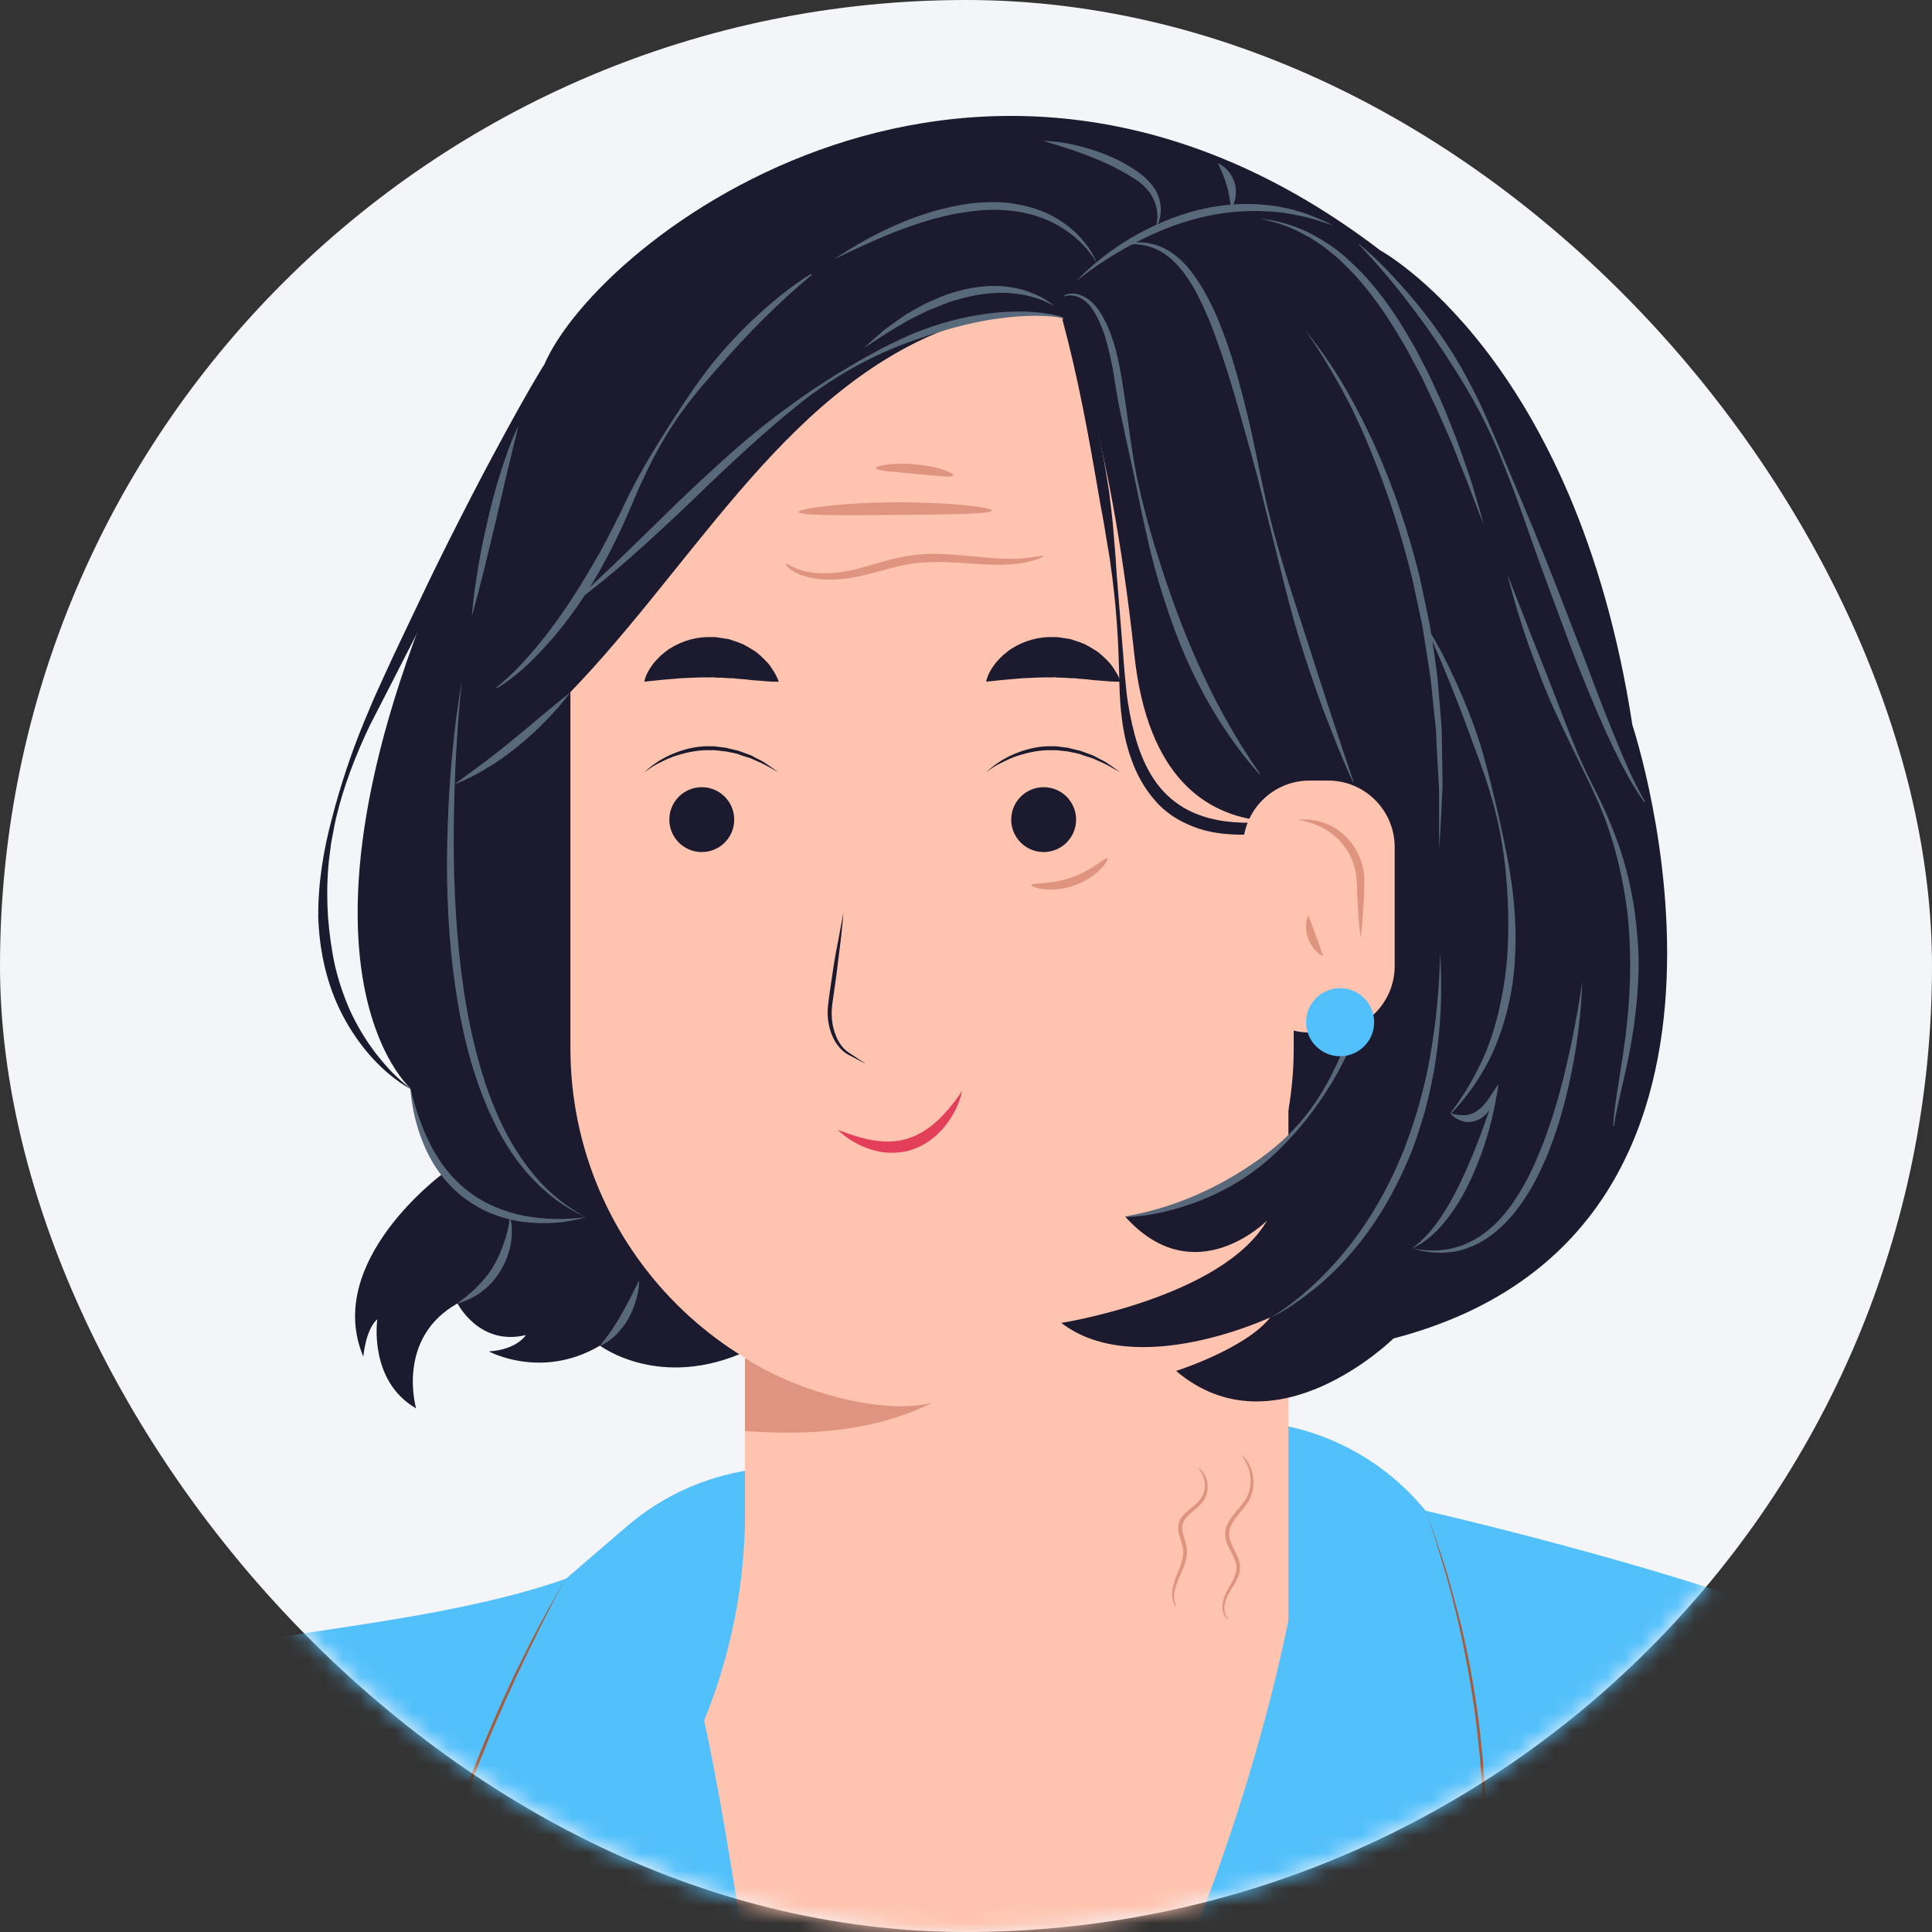 <svg width="110" height="110" viewBox="0 0 110 110" fill="none" xmlns="http://www.w3.org/2000/svg">
<rect x="0" y="0" width="110" height="110" fill="#333333" stroke="none"/>
<rect y="0" width="110" height="110" rx="55" fill="#F4F5F9"/>
<mask id="mask0_943_6172" style="mask-type:alpha" maskUnits="userSpaceOnUse" x="0" y="0" width="110" height="111">
<rect y="0" width="110" height="110" rx="55" fill="#F5F5F5"/>
</mask>
<g mask="url(#mask0_943_6172)">
<path d="M137.353 185.815C115.335 192.618 115.741 166.365 115.741 166.365L107.24 150.1L103.545 148.703C103.545 148.703 100.391 159.307 98.574 165.99L100.797 186.956H16.587L15.445 167.957C15.445 167.957 13.373 161.349 11.961 156.408L3.28 170.691L2.394 172.148C2.394 172.148 2.259 172.914 1.898 174.025C0.622 177.99 -3.463 186.461 -14.262 181.459L-35.093 180.558C-37.571 180.453 -39.884 179.327 -41.491 177.434C-44.885 173.409 -49.451 165.269 -46.192 152.638L-13.571 157.114L-8.885 142.14C-8.885 142.14 -2.172 100.403 8.627 95.522C10.234 92.969 23.03 93.104 32.221 89.89L35.676 86.916C37.838 85.054 40.497 83.912 43.335 83.612L68.957 80.969C73.613 80.488 78.209 82.38 81.167 86.015C81.167 86.015 87.325 87.427 93.843 89.349C100.361 91.272 107.24 93.69 108.667 95.732C108.667 95.732 119.54 100.028 133.192 137.469L142.414 161.71C142.384 161.695 157.223 179.687 137.353 185.815Z" fill="#52C0FB"/>
<path d="M25.253 66.791C25.253 66.791 18.39 71.792 20.687 77.244C20.687 77.244 20.808 75.697 21.483 75.111C21.483 75.111 20.958 78.611 23.691 80.188C23.691 80.188 22.52 76.193 26.049 74.21C26.049 74.21 27.281 76.658 29.939 76.013C29.939 76.013 29.458 76.839 27.836 76.944C27.836 76.944 30.84 78.581 34.159 76.613C34.159 76.613 37.584 79.212 42.57 76.899H75.866C78.525 68.653 88.843 28.328 61.478 15.622C61.478 15.622 21.934 28.133 23.451 45.344C24.968 62.556 25.253 66.791 25.253 66.791Z" fill="#1B1A2E"/>
<path d="M42.42 58.651V86.12C42.42 90.175 41.624 94.2 40.092 97.955C41.579 104.698 43.366 117.795 43.366 117.795C43.366 117.795 53.068 122.526 63.912 119.297C63.912 119.297 70.264 107.221 73.358 92.278V58.651H42.42Z" fill="#FFC4AF"/>
<path d="M69.935 92.192C69.953 92.174 69.82 92.09 69.749 91.851C69.673 91.616 69.704 91.234 69.904 90.835C70.006 90.636 70.148 90.427 70.289 90.188C70.427 89.949 70.573 89.669 70.6 89.332C70.657 88.623 70.05 88.082 69.984 87.439C69.953 87.12 70.086 86.814 70.272 86.552C70.458 86.286 70.675 86.051 70.865 85.798C71.269 85.306 71.411 84.69 71.362 84.215C71.322 83.732 71.14 83.373 70.99 83.16C70.835 82.943 70.71 82.859 70.706 82.868C70.693 82.881 70.79 82.987 70.914 83.209C71.038 83.431 71.185 83.776 71.202 84.229C71.225 84.677 71.092 85.213 70.702 85.67C70.515 85.905 70.294 86.14 70.094 86.424C69.895 86.698 69.722 87.067 69.762 87.461C69.802 87.856 69.997 88.171 70.143 88.463C70.294 88.756 70.413 89.04 70.396 89.323C70.347 89.895 69.953 90.334 69.766 90.769C69.572 91.208 69.563 91.634 69.673 91.886C69.775 92.144 69.935 92.201 69.935 92.192Z" fill="#DF947F"/>
<path d="M66.972 91.505C66.99 91.497 66.923 91.39 66.879 91.177C66.835 90.969 66.844 90.654 66.959 90.286C67.065 89.914 67.305 89.51 67.473 88.996C67.553 88.739 67.61 88.446 67.57 88.14C67.531 87.834 67.406 87.559 67.344 87.28C67.273 87.001 67.309 86.739 67.455 86.526C67.597 86.309 67.814 86.145 68.014 85.972C68.213 85.803 68.412 85.63 68.545 85.413C68.683 85.2 68.74 84.97 68.754 84.761C68.785 84.34 68.634 84.016 68.501 83.835C68.364 83.648 68.253 83.586 68.244 83.595C68.231 83.609 68.319 83.697 68.426 83.883C68.528 84.07 68.638 84.376 68.59 84.748C68.568 84.934 68.505 85.134 68.386 85.311C68.266 85.489 68.08 85.648 67.881 85.808C67.681 85.972 67.446 86.14 67.269 86.397C67.083 86.655 67.039 87.023 67.123 87.329C67.194 87.639 67.313 87.905 67.353 88.171C67.393 88.433 67.349 88.694 67.278 88.934C67.132 89.417 66.901 89.843 66.808 90.242C66.706 90.636 66.72 90.982 66.799 91.2C66.866 91.426 66.963 91.514 66.972 91.505Z" fill="#DF947F"/>
<path d="M53.067 80.278C64.436 80.278 73.658 71.056 73.658 59.687V34.516C73.658 23.146 64.436 13.925 53.067 13.925C41.698 13.925 32.477 23.146 32.477 34.516V59.672C32.477 71.056 41.698 80.278 53.067 80.278Z" fill="#FFC4AF"/>
<path d="M58.723 50.389C58.672 50.507 59.82 50.897 61.158 50.415C62.507 49.951 63.165 48.938 63.046 48.878C62.941 48.779 62.197 49.551 60.999 49.959C59.813 50.385 58.752 50.245 58.723 50.389Z" fill="#DF947F"/>
<path d="M59.401 31.652C59.451 31.687 58.692 32.108 57.236 32.144C55.819 32.233 53.883 31.831 51.921 32.09C50.947 32.242 50.035 32.555 49.15 32.761C48.264 32.984 47.365 33.047 46.644 32.967C45.91 32.895 45.365 32.671 45.075 32.466C44.783 32.26 44.707 32.108 44.745 32.09C44.821 32.036 45.353 32.591 46.694 32.636C47.352 32.662 48.124 32.582 48.947 32.349C49.782 32.135 50.694 31.804 51.782 31.634C52.883 31.464 53.933 31.544 54.845 31.625C55.756 31.705 56.553 31.795 57.236 31.813C58.578 31.866 59.35 31.58 59.401 31.652Z" fill="#DF947F"/>
<path d="M56.469 29.07C56.456 29.276 54.003 29.29 50.969 29.318C47.948 29.346 45.482 29.359 45.469 29.152C45.456 28.959 47.909 28.614 50.956 28.601C54.016 28.587 56.482 28.877 56.469 29.07Z" fill="#DF947F"/>
<path d="M54.266 27.069C54.199 27.216 53.231 27.08 52.047 26.975C50.864 26.859 49.883 26.807 49.87 26.66C49.843 26.513 50.864 26.314 52.128 26.44C53.405 26.545 54.333 26.933 54.266 27.069Z" fill="#DF947F"/>
<path d="M42.42 77.319V81.479C45.033 81.659 49.269 81.765 53.068 79.872C49.989 80.623 45.018 79.046 42.42 77.319Z" fill="#DF947F"/>
<path d="M39.957 48.513C40.977 48.513 41.804 47.686 41.804 46.666C41.804 45.645 40.977 44.819 39.957 44.819C38.936 44.819 38.109 45.645 38.109 46.666C38.109 47.686 38.936 48.513 39.957 48.513Z" fill="#1B1A2E"/>
<path d="M36.682 43.977C37.177 43.497 37.778 43.121 38.439 42.866C39.085 42.611 39.791 42.461 40.496 42.49C40.677 42.475 40.842 42.52 41.022 42.535L41.277 42.566C41.367 42.581 41.443 42.596 41.533 42.626C41.698 42.671 41.878 42.701 42.043 42.746C42.209 42.806 42.374 42.866 42.539 42.926L42.779 43.016L43.005 43.136L43.47 43.377C43.755 43.572 44.041 43.767 44.326 43.977C44.026 43.812 43.725 43.632 43.425 43.482L42.959 43.272L42.719 43.166L42.479 43.091C42.314 43.046 42.148 42.986 41.998 42.926C41.833 42.881 41.668 42.851 41.503 42.821C41.413 42.806 41.337 42.776 41.247 42.776L40.992 42.746C40.827 42.731 40.662 42.701 40.481 42.716C39.806 42.686 39.13 42.821 38.484 43.031C38.319 43.076 38.169 43.151 38.003 43.211C37.853 43.286 37.688 43.362 37.538 43.437C37.252 43.572 36.967 43.767 36.682 43.977Z" fill="#1B1A2E"/>
<path d="M59.422 48.513C60.442 48.513 61.269 47.686 61.269 46.666C61.269 45.645 60.442 44.819 59.422 44.819C58.401 44.819 57.574 45.645 57.574 46.666C57.574 47.686 58.401 48.513 59.422 48.513Z" fill="#1B1A2E"/>
<path d="M56.147 43.977C56.642 43.497 57.243 43.121 57.904 42.866C58.55 42.611 59.255 42.461 59.961 42.49C60.142 42.475 60.307 42.52 60.487 42.535L60.742 42.566C60.832 42.581 60.907 42.596 60.998 42.626C61.163 42.671 61.343 42.701 61.508 42.746C61.673 42.806 61.839 42.866 62.004 42.926L62.244 43.016L62.469 43.136L62.935 43.377C63.22 43.572 63.506 43.767 63.791 43.977C63.491 43.812 63.19 43.632 62.89 43.482L62.424 43.272L62.184 43.166L61.944 43.091C61.779 43.046 61.613 42.986 61.463 42.926C61.298 42.881 61.133 42.851 60.968 42.821C60.877 42.806 60.802 42.776 60.712 42.776L60.457 42.746C60.292 42.731 60.126 42.701 59.946 42.716C59.27 42.686 58.594 42.821 57.949 43.031C57.783 43.076 57.633 43.151 57.468 43.211C57.318 43.286 57.153 43.362 57.002 43.437C56.702 43.572 56.417 43.767 56.147 43.977Z" fill="#1B1A2E"/>
<path d="M48.021 51.952C47.961 52.748 47.871 53.544 47.766 54.34C47.676 55.136 47.571 55.932 47.45 56.728C47.39 57.134 47.33 57.509 47.36 57.9C47.375 58.29 47.465 58.666 47.616 59.026C47.766 59.387 48.006 59.717 48.322 59.927C48.652 60.153 48.997 60.363 49.328 60.588C48.967 60.408 48.622 60.213 48.261 60.032C47.901 59.822 47.631 59.477 47.45 59.116C47.27 58.741 47.165 58.335 47.135 57.93C47.09 57.524 47.165 57.104 47.21 56.713C47.33 55.917 47.435 55.121 47.571 54.34C47.736 53.529 47.871 52.733 48.021 51.952Z" fill="#1B1A2E"/>
<path d="M54.78 62.105C54.63 62.826 54.285 63.517 53.804 64.118C53.324 64.718 52.678 65.214 51.927 65.454C51.551 65.589 51.146 65.634 50.755 65.634C50.365 65.634 49.974 65.574 49.614 65.454C48.878 65.229 48.232 64.838 47.691 64.328C48.382 64.583 49.058 64.823 49.749 64.928C49.914 64.959 50.094 64.959 50.26 64.989C50.425 64.989 50.59 65.004 50.755 64.989C51.086 64.974 51.416 64.913 51.731 64.808C52.362 64.598 52.933 64.223 53.429 63.757C53.924 63.276 54.375 62.721 54.78 62.105Z" fill="#E43F5A"/>
<path d="M36.682 38.811C36.772 38.39 36.997 38.045 37.237 37.73C37.373 37.579 37.508 37.429 37.658 37.294C37.733 37.234 37.808 37.174 37.898 37.099C37.973 37.039 38.063 36.964 38.154 36.919C38.844 36.483 39.67 36.243 40.511 36.273C40.722 36.258 40.932 36.303 41.127 36.333L41.428 36.378C41.533 36.393 41.623 36.438 41.728 36.468C41.923 36.528 42.118 36.603 42.299 36.678C42.479 36.768 42.659 36.873 42.824 36.979C42.914 37.024 42.989 37.084 43.08 37.144C43.155 37.204 43.23 37.279 43.305 37.339C43.455 37.474 43.59 37.609 43.725 37.76C43.861 37.91 43.966 38.09 44.071 38.255C44.176 38.42 44.266 38.616 44.341 38.811C43.906 38.826 43.545 38.781 43.185 38.751C43.005 38.736 42.839 38.736 42.674 38.706C42.599 38.706 42.509 38.691 42.434 38.676C42.359 38.676 42.269 38.676 42.194 38.661C42.043 38.646 41.893 38.646 41.743 38.616C41.593 38.616 41.443 38.616 41.307 38.601C41.232 38.601 41.172 38.586 41.097 38.586C41.022 38.586 40.962 38.586 40.887 38.586L40.677 38.571C40.602 38.556 40.541 38.556 40.466 38.571C39.926 38.556 39.37 38.586 38.769 38.616C38.154 38.661 37.508 38.721 36.682 38.811Z" fill="#1B1A2E"/>
<path d="M56.145 38.811C56.235 38.39 56.46 38.045 56.7 37.73C56.835 37.579 56.971 37.429 57.121 37.294C57.196 37.234 57.271 37.174 57.361 37.099C57.436 37.039 57.526 36.964 57.616 36.919C58.307 36.483 59.133 36.243 59.974 36.273C60.185 36.258 60.395 36.303 60.59 36.333L60.891 36.378C60.996 36.393 61.086 36.438 61.191 36.468C61.386 36.528 61.581 36.603 61.762 36.678C61.942 36.768 62.122 36.873 62.287 36.979C62.377 37.024 62.452 37.084 62.542 37.144C62.618 37.204 62.693 37.279 62.768 37.339C62.918 37.474 63.053 37.609 63.188 37.76C63.324 37.91 63.429 38.09 63.534 38.255C63.639 38.42 63.729 38.616 63.804 38.811C63.369 38.826 63.008 38.781 62.648 38.751C62.467 38.736 62.302 38.736 62.137 38.706C62.062 38.706 61.972 38.691 61.897 38.676C61.822 38.676 61.731 38.676 61.656 38.661C61.506 38.646 61.356 38.646 61.206 38.616C61.056 38.616 60.906 38.616 60.77 38.601C60.695 38.601 60.635 38.586 60.56 38.586C60.485 38.586 60.425 38.586 60.35 38.586L60.139 38.571C60.064 38.556 60.004 38.556 59.929 38.571C59.389 38.556 58.833 38.586 58.232 38.616C57.616 38.661 56.971 38.721 56.145 38.811Z" fill="#1B1A2E"/>
<path d="M60.533 18.13C60.533 18.13 55.261 16.208 47.512 22.546C39.762 28.884 34.385 40.028 25.84 44.668C25.84 44.668 23.241 64.538 32.343 70.125C32.343 70.125 25.239 71.447 23.361 61.955C23.361 61.955 12.938 52.854 30.961 20.819C34.07 13.474 55.877 -3.106 78.585 14.255C78.585 14.255 89.714 20.263 92.943 41.289C92.943 41.289 102.57 70.155 79.336 76.208C79.336 76.208 72.608 82.846 66.961 78.055C66.961 78.055 70.926 76.793 72.323 75.006C72.323 75.006 64.693 78.596 60.428 75.322C60.428 75.322 69.589 73.88 72.142 69.494C72.142 69.494 68.012 73.67 64.062 69.269C64.062 69.269 80.688 68.203 78.03 45.66C78.03 45.66 66.105 51.307 64.588 37.309C63.131 23.762 60.533 18.13 60.533 18.13Z" fill="#1B1A2E"/>
<path d="M23.361 62C21.694 61.039 20.402 59.507 19.501 57.795C18.6 56.068 18.18 54.13 18.12 52.208C18.105 50.27 18.42 48.378 18.916 46.531C19.396 44.683 19.997 42.881 20.718 41.124L21.274 39.802C21.469 39.367 21.664 38.931 21.859 38.511C22.25 37.655 22.655 36.783 23.061 35.943C23.872 34.23 24.683 32.518 25.539 30.821C26.395 29.124 27.251 27.442 28.152 25.775C29.053 24.108 29.954 22.441 30.946 20.819L31.006 20.849C29.444 24.303 27.852 27.742 26.2 31.151C24.533 34.546 22.791 37.925 21.063 41.289C20.252 42.986 19.561 44.758 19.126 46.606C19.021 47.071 18.946 47.537 18.856 47.987L18.765 48.693C18.735 48.934 18.705 49.159 18.69 49.399C18.615 50.331 18.615 51.277 18.675 52.208C18.75 53.139 18.871 54.055 19.066 54.956C19.276 55.857 19.576 56.743 19.952 57.584C20.342 58.426 20.823 59.222 21.394 59.972C21.679 60.333 21.98 60.693 22.31 61.039C22.64 61.369 22.986 61.685 23.361 61.97V62Z" fill="#1B1A2E"/>
<path d="M60.563 18.13C61.239 19.692 61.735 21.329 62.155 22.981C62.351 23.807 62.546 24.633 62.711 25.474C62.891 26.3 63.011 27.141 63.147 27.982C63.252 28.823 63.357 29.665 63.417 30.521L63.522 31.797C63.552 32.218 63.567 32.638 63.612 33.074L64.018 38.15C64.063 38.571 64.093 38.991 64.138 39.412C64.183 39.832 64.258 40.238 64.333 40.658C64.498 41.469 64.694 42.28 65.009 43.046C65.309 43.797 65.73 44.518 66.27 45.089C66.811 45.66 67.487 46.11 68.223 46.38C68.974 46.666 69.77 46.801 70.596 46.831C71.422 46.876 72.248 46.816 73.074 46.711C74.726 46.501 76.378 46.095 78.015 45.675L78.03 45.735C76.468 46.38 74.846 46.936 73.149 47.267C72.308 47.432 71.437 47.522 70.566 47.522C69.695 47.507 68.794 47.402 67.953 47.071C67.532 46.906 67.127 46.711 66.751 46.456C66.376 46.2 66.03 45.9 65.745 45.554C65.144 44.879 64.724 44.083 64.423 43.257C64.123 42.431 63.943 41.574 63.852 40.718C63.747 39.862 63.732 39.006 63.717 38.165C63.672 36.468 63.567 34.786 63.357 33.104C63.312 32.683 63.237 32.263 63.192 31.842L62.981 30.596C62.861 29.755 62.681 28.929 62.546 28.103C61.975 24.768 61.374 21.449 60.488 18.19L60.563 18.13Z" fill="#1B1A2E"/>
<path d="M32.479 39.412C32.058 39.983 31.578 40.523 31.082 41.034C30.586 41.544 30.061 42.025 29.505 42.476C28.949 42.926 28.379 43.347 27.763 43.707C27.162 44.083 26.516 44.413 25.855 44.668C26.426 44.248 26.997 43.827 27.568 43.407C28.123 42.986 28.679 42.551 29.22 42.1C29.76 41.665 30.301 41.214 30.842 40.748C31.382 40.313 31.908 39.862 32.479 39.412Z" fill="#59697C"/>
<path d="M60.534 18.1C59.153 17.875 57.741 17.995 56.374 18.205C55.007 18.43 53.671 18.806 52.349 19.271C49.706 20.143 47.228 21.554 45.08 23.342C43.999 24.228 42.947 25.159 41.926 26.105C40.905 27.051 39.898 28.027 38.877 29.004C36.835 30.926 34.762 32.849 32.479 34.486L32.449 34.456C34.552 32.593 36.519 30.611 38.532 28.658C39.538 27.682 40.574 26.736 41.626 25.79C42.677 24.858 43.773 23.972 44.915 23.146C45.2 22.936 45.486 22.726 45.771 22.531L46.206 22.23C46.357 22.125 46.492 22.035 46.642 21.945C46.942 21.765 47.228 21.554 47.528 21.374L48.429 20.834L48.88 20.563L49.345 20.308C49.661 20.143 49.961 19.962 50.276 19.797C50.907 19.497 51.538 19.166 52.199 18.911C53.521 18.385 54.902 18.025 56.299 17.845C57.696 17.68 59.153 17.665 60.519 18.055L60.534 18.1Z" fill="#59697C"/>
<path d="M64.076 69.254C66.599 68.819 68.987 67.812 71.105 66.4C72.171 65.71 73.162 64.899 74.004 63.922C74.845 62.961 75.52 61.85 76.061 60.693C77.142 58.38 77.683 55.857 77.954 53.334C78.239 50.796 78.179 48.228 78.044 45.66H78.089C78.194 46.29 78.284 46.936 78.359 47.567C78.419 48.213 78.464 48.858 78.524 49.489C78.554 50.135 78.554 50.781 78.554 51.427L78.509 52.403C78.479 52.733 78.494 53.049 78.449 53.379L78.329 54.34C78.314 54.506 78.299 54.656 78.269 54.821L78.179 55.302L77.984 56.263L77.728 57.209C77.683 57.359 77.653 57.524 77.608 57.675L77.458 58.14C77.353 58.441 77.248 58.756 77.127 59.056C77.007 59.357 76.872 59.657 76.737 59.942C76.602 60.243 76.437 60.513 76.302 60.813C75.686 61.955 74.965 63.021 74.139 64.028C73.313 65.019 72.397 65.95 71.345 66.716C70.294 67.482 69.123 68.083 67.906 68.518C66.674 68.954 65.398 69.254 64.106 69.299L64.076 69.254Z" fill="#59697C"/>
<path d="M33.349 69.299C32.222 69.645 31.006 69.72 29.804 69.57C29.204 69.494 28.618 69.344 28.047 69.119C27.477 68.894 26.951 68.593 26.455 68.233C25.479 67.497 24.728 66.506 24.232 65.409C23.737 64.313 23.451 63.141 23.361 61.955C23.647 63.096 24.007 64.223 24.548 65.244C24.668 65.499 24.833 65.74 24.983 65.995C25.058 66.115 25.149 66.235 25.224 66.34C25.299 66.461 25.389 66.566 25.494 66.686C25.855 67.136 26.26 67.527 26.726 67.872C27.627 68.563 28.723 68.999 29.849 69.224C31.006 69.434 32.177 69.464 33.349 69.299Z" fill="#59697C"/>
<path d="M26.305 38.706C26.154 40.073 26.049 41.454 25.974 42.821C25.899 44.203 25.854 45.569 25.839 46.951C25.809 49.7 25.914 52.448 26.244 55.181C26.41 56.548 26.635 57.9 26.95 59.237C27.266 60.573 27.656 61.88 28.182 63.142C28.707 64.403 29.368 65.605 30.224 66.671C31.066 67.752 32.132 68.653 33.348 69.299C32.087 68.743 30.96 67.857 30.044 66.821C29.128 65.77 28.407 64.553 27.851 63.292C26.71 60.739 26.139 57.99 25.794 55.242C25.463 52.493 25.388 49.715 25.494 46.951C25.584 44.188 25.839 41.424 26.305 38.706Z" fill="#59697C"/>
<path d="M60.038 17.439C59.617 17.184 59.151 17.004 58.686 16.884C58.22 16.748 57.74 16.703 57.259 16.673C56.298 16.643 55.337 16.808 54.406 17.094C53.94 17.214 53.489 17.424 53.039 17.605L52.874 17.665L52.708 17.74L52.378 17.905L51.717 18.235C51.297 18.491 50.861 18.731 50.456 18.986C50.05 19.256 49.63 19.527 49.209 19.797C49.569 19.452 49.945 19.136 50.32 18.806C50.711 18.506 51.131 18.22 51.537 17.935C51.747 17.8 51.972 17.68 52.183 17.559L52.513 17.379L52.678 17.289L52.843 17.214C53.309 17.019 53.76 16.794 54.255 16.658C55.217 16.358 56.253 16.208 57.259 16.313C57.77 16.373 58.265 16.478 58.731 16.673C59.212 16.854 59.662 17.109 60.038 17.439Z" fill="#59697C"/>
<path d="M61.268 16.013C62.184 15.051 63.25 14.225 64.391 13.55C65.548 12.874 66.779 12.333 68.086 11.988C69.393 11.657 70.759 11.522 72.096 11.672C73.433 11.792 74.739 12.228 75.911 12.844C75.28 12.633 74.664 12.408 74.019 12.288C73.703 12.213 73.373 12.168 73.057 12.108L72.577 12.063C72.412 12.048 72.246 12.033 72.096 12.033C71.45 11.988 70.79 12.018 70.144 12.078C69.498 12.138 68.852 12.258 68.221 12.423C66.96 12.739 65.743 13.234 64.587 13.85C64.001 14.15 63.445 14.481 62.89 14.841C62.319 15.201 61.793 15.592 61.268 16.013Z" fill="#59697C"/>
<path d="M77.053 44.563C76.738 43.902 76.467 43.242 76.182 42.566C75.912 41.89 75.656 41.214 75.386 40.538C74.89 39.187 74.41 37.805 73.989 36.423C73.569 35.041 73.208 33.63 72.863 32.233L71.811 28.012C71.466 26.601 71.061 25.219 70.67 23.822C70.279 22.426 69.874 21.044 69.393 19.692C69.153 19.016 68.913 18.34 68.612 17.695C68.327 17.049 68.012 16.403 67.606 15.817C67.201 15.232 66.735 14.706 66.134 14.345C65.834 14.165 65.504 14.045 65.158 13.97C64.813 13.895 64.452 13.895 64.092 13.925V13.88C64.798 13.715 65.579 13.79 66.254 14.12C66.93 14.451 67.486 14.991 67.922 15.592C68.808 16.794 69.378 18.16 69.859 19.527C70.099 20.218 70.31 20.909 70.505 21.614C70.7 22.32 70.88 23.011 71.046 23.717C71.391 25.129 71.646 26.556 71.962 27.968C72.562 30.791 73.478 33.554 74.365 36.288C75.236 39.036 76.137 41.785 77.068 44.518L77.053 44.563Z" fill="#59697C"/>
<path d="M74.275 18.761C75.942 20.759 77.219 23.056 78.3 25.429C79.367 27.802 80.193 30.295 80.824 32.819C80.959 33.449 81.094 34.095 81.229 34.726C81.289 35.041 81.364 35.357 81.424 35.687L81.575 36.648C81.665 37.294 81.77 37.94 81.845 38.586L82.01 40.538L82.085 41.514L82.1 42.491L82.13 44.443C82.145 44.773 82.115 45.089 82.1 45.419L82.055 46.395C82.025 47.041 81.98 47.687 81.95 48.348C81.935 47.702 81.935 47.041 81.935 46.395V45.419C81.935 45.089 81.935 44.773 81.905 44.443L81.8 42.506L81.755 41.529L81.65 40.568L81.454 38.646C81.364 38 81.259 37.369 81.154 36.723L81.004 35.762C80.959 35.447 80.869 35.131 80.809 34.816C80.673 34.185 80.538 33.554 80.403 32.924C79.787 30.416 78.991 27.953 78 25.564L77.625 24.663L77.219 23.792C77.084 23.507 76.949 23.206 76.799 22.921L76.348 22.065C75.702 20.924 75.041 19.797 74.275 18.761Z" fill="#59697C"/>
<path d="M60.531 16.854C60.817 16.688 61.177 16.673 61.492 16.794C61.808 16.899 62.093 17.109 62.303 17.349C62.529 17.59 62.709 17.875 62.859 18.16C63.009 18.446 63.145 18.746 63.25 19.046C63.7 20.263 63.865 21.555 64.061 22.801C64.241 24.063 64.391 25.324 64.616 26.571C64.842 27.817 65.157 29.049 65.502 30.28C66.223 32.713 67.034 35.116 68.056 37.429C69.062 39.742 70.278 41.965 71.735 44.053L71.705 44.083C70.008 42.175 68.656 39.968 67.605 37.64C67.079 36.468 66.644 35.267 66.253 34.05C65.863 32.834 65.532 31.602 65.262 30.355C64.977 29.109 64.737 27.862 64.466 26.616C64.196 25.369 63.91 24.123 63.67 22.876C63.55 22.245 63.46 21.615 63.355 20.999C63.235 20.383 63.099 19.767 62.919 19.166C62.724 18.581 62.484 17.995 62.123 17.499C61.943 17.259 61.718 17.049 61.432 16.929C61.162 16.809 60.832 16.779 60.546 16.884L60.531 16.854Z" fill="#59697C"/>
<path d="M62.469 15.021C61.778 13.805 60.622 12.904 59.36 12.423C58.084 11.942 56.687 11.852 55.32 12.033C53.954 12.183 52.617 12.588 51.31 13.069C50.004 13.564 48.742 14.15 47.48 14.766C48.652 13.985 49.868 13.294 51.175 12.738C51.821 12.453 52.497 12.228 53.173 12.018C53.863 11.837 54.554 11.672 55.26 11.582C55.966 11.507 56.687 11.477 57.408 11.552C58.114 11.642 58.835 11.807 59.495 12.093C60.156 12.378 60.757 12.784 61.283 13.279C61.538 13.534 61.763 13.805 61.974 14.09C62.169 14.375 62.334 14.691 62.469 15.021Z" fill="#59697C"/>
<path d="M46.218 15.652C44.296 17.244 42.554 19.016 40.932 20.879C40.526 21.344 40.106 21.81 39.715 22.29C39.52 22.531 39.325 22.771 39.13 23.026C38.949 23.282 38.754 23.522 38.589 23.777C37.883 24.799 37.267 25.895 36.742 27.006C36.606 27.292 36.486 27.577 36.351 27.847L35.99 28.703C35.735 29.274 35.495 29.86 35.225 30.416C34.684 31.542 34.083 32.653 33.407 33.72C32.716 34.771 31.98 35.792 31.125 36.723C30.283 37.655 29.367 38.541 28.286 39.187L28.256 39.142C29.232 38.376 30.058 37.444 30.839 36.483C31.605 35.522 32.311 34.501 32.972 33.449C33.287 32.924 33.618 32.398 33.918 31.857C34.233 31.332 34.519 30.776 34.804 30.22C34.954 29.95 35.074 29.665 35.225 29.394L35.63 28.553C35.765 28.268 35.9 27.983 36.051 27.712C36.201 27.442 36.336 27.157 36.501 26.886C37.102 25.79 37.778 24.738 38.454 23.687C39.13 22.636 39.835 21.599 40.616 20.623C41.412 19.647 42.268 18.746 43.2 17.89C44.131 17.049 45.107 16.253 46.173 15.592L46.218 15.652Z" fill="#59697C"/>
<path d="M71.734 12.453C72.681 12.528 73.612 12.814 74.468 13.219C75.324 13.655 76.135 14.18 76.826 14.841C78.252 16.133 79.364 17.71 80.31 19.362L80.49 19.662L80.656 19.977L80.986 20.608L81.316 21.239L81.617 21.885C81.812 22.32 82.007 22.741 82.203 23.177L82.728 24.498C82.818 24.724 82.908 24.934 82.983 25.159L83.224 25.835L83.689 27.172C83.84 27.622 83.96 28.073 84.095 28.523C84.23 28.974 84.365 29.424 84.485 29.89C84.125 29.019 83.809 28.118 83.464 27.247L82.938 25.94L82.683 25.279C82.593 25.069 82.488 24.844 82.398 24.633L81.827 23.342C81.632 22.921 81.421 22.501 81.226 22.065L80.926 21.434L80.595 20.819L80.265 20.203L80.1 19.887L79.92 19.587C78.988 17.965 77.922 16.403 76.585 15.096C76.42 14.931 76.255 14.766 76.075 14.616L75.534 14.18C75.354 14.03 75.159 13.91 74.963 13.775C74.768 13.64 74.573 13.504 74.363 13.414C73.567 12.949 72.665 12.633 71.734 12.453Z" fill="#59697C"/>
<path d="M85.871 32.819L87.357 36.618C87.853 37.88 88.364 39.142 88.844 40.418C89.325 41.695 89.82 42.956 90.421 44.188C90.722 44.804 91.037 45.404 91.322 46.035L91.533 46.501L91.728 46.981C91.863 47.297 91.983 47.627 92.103 47.943C92.569 49.234 92.884 50.586 93.079 51.938C93.17 52.613 93.23 53.304 93.275 53.995C93.305 54.686 93.305 55.377 93.26 56.053C93.185 57.419 93.004 58.786 92.734 60.123C92.599 60.799 92.449 61.459 92.299 62.12C92.148 62.781 91.983 63.442 91.893 64.118H91.848C91.878 63.427 91.983 62.751 92.088 62.075C92.193 61.399 92.299 60.724 92.404 60.063C92.599 58.726 92.749 57.374 92.794 56.023C92.839 54.671 92.809 53.319 92.659 51.983C92.494 50.646 92.223 49.324 91.848 48.018C91.653 47.372 91.442 46.726 91.172 46.095C91.052 45.78 90.902 45.464 90.767 45.164C90.631 44.849 90.481 44.548 90.331 44.248C89.745 43.016 89.13 41.8 88.559 40.553C87.988 39.322 87.507 38.03 87.042 36.754C86.591 35.462 86.186 34.155 85.856 32.834L85.871 32.819Z" fill="#59697C"/>
<path d="M77.384 13.895C78.541 14.856 79.562 15.967 80.538 17.124C81.499 18.28 82.37 19.512 83.136 20.819C83.512 21.479 83.857 22.14 84.188 22.816C84.263 22.981 84.353 23.146 84.428 23.327L84.653 23.837C84.803 24.183 84.954 24.528 85.104 24.874L86.846 29.019C87.432 30.401 87.987 31.797 88.543 33.194L90.165 37.384L90.961 39.487L91.367 40.538L91.787 41.575C92.073 42.265 92.343 42.956 92.658 43.647C92.959 44.338 93.289 44.999 93.665 45.645L93.62 45.675C93.184 45.059 92.793 44.413 92.448 43.752C92.103 43.091 91.772 42.416 91.457 41.725C90.841 40.358 90.27 38.961 89.715 37.565C89.174 36.168 88.663 34.756 88.138 33.344C87.612 31.932 87.116 30.521 86.621 29.109C86.11 27.697 85.584 26.3 84.969 24.934C84.353 23.567 83.617 22.26 82.821 21.014C82.025 19.752 81.184 18.521 80.268 17.334C79.367 16.148 78.405 15.006 77.369 13.925L77.384 13.895Z" fill="#59697C"/>
<path d="M80.387 71.086C81.123 70.546 81.678 69.855 82.159 69.119C82.639 68.368 83.045 67.587 83.406 66.776C83.781 65.965 84.096 65.139 84.412 64.298C84.712 63.457 85.013 62.601 85.298 61.745C85.193 62.646 84.998 63.532 84.757 64.403C84.517 65.274 84.201 66.13 83.826 66.971C83.631 67.377 83.436 67.797 83.21 68.188C82.97 68.578 82.73 68.969 82.444 69.329C81.904 70.05 81.228 70.711 80.387 71.086Z" fill="#59697C"/>
<path d="M82.564 63.382C82.88 63.472 83.18 63.517 83.466 63.487C83.751 63.457 83.991 63.337 84.201 63.171C84.322 63.096 84.412 62.976 84.502 62.886C84.592 62.781 84.682 62.661 84.772 62.541C84.847 62.406 84.952 62.285 85.028 62.15C85.118 62.015 85.193 61.88 85.298 61.745C85.298 61.91 85.268 62.075 85.238 62.24C85.208 62.406 85.148 62.556 85.088 62.721C85.058 62.796 85.013 62.871 84.968 62.946C84.922 63.021 84.892 63.096 84.832 63.171C84.727 63.307 84.622 63.442 84.472 63.562C84.201 63.787 83.811 63.922 83.451 63.877C83.105 63.817 82.775 63.637 82.564 63.382Z" fill="#59697C"/>
<path d="M81.198 35.627C81.859 36.663 82.415 37.76 82.925 38.886C83.436 40.012 83.886 41.154 84.262 42.325C84.622 43.497 84.908 44.698 85.193 45.9C85.478 47.101 85.734 48.303 85.944 49.504C86.154 50.721 86.274 51.952 86.289 53.184C86.304 53.8 86.259 54.415 86.229 55.046L86.124 55.977C86.079 56.278 86.019 56.593 85.959 56.894C85.704 58.11 85.313 59.312 84.757 60.408C84.187 61.504 83.466 62.526 82.61 63.412L82.58 63.382C83.316 62.405 83.946 61.354 84.442 60.258C84.938 59.146 85.268 57.99 85.493 56.803C85.734 55.617 85.854 54.415 85.869 53.199C85.899 51.982 85.839 50.766 85.719 49.549C85.599 48.333 85.388 47.131 85.073 45.945C84.757 44.758 84.352 43.602 83.916 42.461C83.09 40.163 82.189 37.895 81.168 35.657L81.198 35.627Z" fill="#59697C"/>
<path d="M72.324 75.021C73.195 74.511 73.976 73.895 74.712 73.219C75.448 72.543 76.124 71.822 76.74 71.041C77.971 69.494 78.978 67.752 79.743 65.92C80.134 65.004 80.449 64.058 80.735 63.111C80.855 62.631 81.005 62.15 81.11 61.669L81.275 60.949L81.411 60.213C81.771 58.245 81.951 56.263 81.996 54.25C82.117 56.248 82.056 58.275 81.756 60.273L81.636 61.024L81.486 61.76C81.396 62.255 81.26 62.736 81.14 63.231C80.855 64.208 80.555 65.169 80.149 66.1C79.743 67.031 79.293 67.932 78.767 68.803C78.242 69.674 77.656 70.501 76.995 71.266C76.349 72.032 75.613 72.753 74.832 73.384C74.442 73.7 74.036 74 73.616 74.285C73.225 74.556 72.79 74.811 72.324 75.021Z" fill="#59697C"/>
<path d="M26.859 35.101C26.934 34.17 27.07 33.239 27.22 32.323C27.37 31.407 27.565 30.491 27.776 29.575C27.986 28.673 28.226 27.757 28.511 26.871C28.797 25.985 29.097 25.099 29.518 24.243C29.292 25.144 29.082 26.06 28.857 26.961L28.226 29.68C27.791 31.497 27.37 33.299 26.859 35.101Z" fill="#59697C"/>
<path d="M65.776 13.054C65.896 12.678 65.926 12.303 65.866 11.943C65.806 11.582 65.655 11.237 65.445 10.951C65.235 10.666 64.965 10.411 64.649 10.215L64.169 9.915C64.003 9.825 63.838 9.735 63.673 9.645C63.012 9.284 62.306 8.999 61.585 8.728C60.864 8.473 60.129 8.233 59.393 8.023C60.174 8.038 60.94 8.173 61.706 8.383C62.456 8.593 63.192 8.864 63.898 9.239C64.063 9.329 64.244 9.434 64.409 9.539C64.574 9.645 64.739 9.75 64.904 9.87C65.22 10.11 65.52 10.411 65.746 10.756C65.971 11.101 66.091 11.522 66.091 11.928C66.091 12.318 65.986 12.723 65.776 13.054Z" fill="#59697C"/>
<path d="M70.099 11.867C70.023 11.372 69.963 10.966 69.843 10.546C69.783 10.335 69.708 10.14 69.633 9.945C69.558 9.735 69.453 9.539 69.348 9.299C69.813 9.494 70.144 9.93 70.294 10.411C70.369 10.651 70.384 10.906 70.354 11.162C70.324 11.417 70.249 11.657 70.099 11.867Z" fill="#59697C"/>
<path d="M90.089 55.872C90.029 57.569 89.834 59.252 89.504 60.919C89.173 62.586 88.723 64.238 88.077 65.815C87.746 66.596 87.371 67.377 86.906 68.098C86.44 68.819 85.899 69.509 85.238 70.065C84.578 70.636 83.782 71.056 82.941 71.237C82.084 71.402 81.213 71.327 80.402 71.086C81.228 71.237 82.084 71.251 82.88 71.026C83.676 70.801 84.397 70.365 84.998 69.81C85.599 69.254 86.109 68.593 86.53 67.872C86.966 67.166 87.326 66.415 87.641 65.635C88.287 64.088 88.753 62.481 89.143 60.843C89.338 60.017 89.519 59.206 89.669 58.365C89.834 57.554 89.969 56.713 90.089 55.872Z" fill="#59697C"/>
<path d="M29.037 69.239C29.172 69.75 29.172 70.29 29.082 70.816C29.052 70.951 29.037 71.086 28.992 71.207L28.872 71.597C28.827 71.717 28.767 71.837 28.706 71.972C28.646 72.093 28.571 72.213 28.511 72.333C28.226 72.783 27.881 73.219 27.445 73.519C27.25 73.7 26.994 73.82 26.769 73.94C26.529 74.06 26.288 74.15 26.033 74.225C26.228 74.045 26.454 73.91 26.634 73.745C26.829 73.579 27.024 73.429 27.19 73.234C27.28 73.144 27.37 73.054 27.445 72.964L27.685 72.678C27.775 72.588 27.835 72.483 27.91 72.378C27.986 72.273 28.046 72.183 28.106 72.062C28.361 71.642 28.556 71.191 28.706 70.711C28.887 70.245 28.977 69.75 29.037 69.239Z" fill="#59697C"/>
<path d="M36.383 72.904C36.398 73.279 36.323 73.654 36.218 74.015C36.113 74.375 35.962 74.736 35.782 75.066C35.602 75.397 35.362 75.697 35.091 75.982C34.821 76.253 34.506 76.478 34.16 76.628C34.385 76.328 34.611 76.043 34.821 75.742C35.016 75.442 35.212 75.141 35.377 74.841C35.557 74.526 35.722 74.21 35.887 73.895L36.383 72.904Z" fill="#59697C"/>
<path d="M75.623 58.786H74.556C72.469 58.786 70.772 57.089 70.772 55.001V48.228C70.772 46.14 72.469 44.443 74.556 44.443H75.623C77.71 44.443 79.407 46.14 79.407 48.228V55.001C79.407 57.089 77.71 58.786 75.623 58.786Z" fill="#FFC4AF"/>
<path d="M73.924 46.681C74.284 46.636 74.66 46.666 75.035 46.741C75.396 46.831 75.756 46.981 76.072 47.191C76.717 47.597 77.228 48.243 77.483 48.979C77.603 49.339 77.694 49.73 77.678 50.12C77.678 50.495 77.663 50.856 77.648 51.216C77.618 51.937 77.558 52.673 77.468 53.394C77.378 52.673 77.318 51.937 77.288 51.216C77.258 50.856 77.273 50.48 77.243 50.135C77.228 49.79 77.153 49.459 77.048 49.144C76.943 48.813 76.777 48.513 76.582 48.243C76.387 47.957 76.147 47.717 75.876 47.507C75.606 47.297 75.306 47.116 74.975 46.981C74.63 46.831 74.284 46.741 73.924 46.681Z" fill="#DF947F"/>
<path d="M75.34 54.446C75.129 54.355 74.964 54.19 74.814 54.025C74.679 53.86 74.558 53.65 74.483 53.439C74.408 53.229 74.363 53.004 74.363 52.778C74.363 52.553 74.393 52.328 74.483 52.118C74.574 52.328 74.649 52.523 74.724 52.718L74.919 53.274L75.129 53.83C75.189 54.04 75.264 54.22 75.34 54.446Z" fill="#DF947F"/>
<path d="M76.301 60.138C77.371 60.138 78.238 59.27 78.238 58.2C78.238 57.13 77.371 56.263 76.301 56.263C75.231 56.263 74.363 57.13 74.363 58.2C74.363 59.27 75.231 60.138 76.301 60.138Z" fill="#52C0FB"/>
<path d="M76.784 108.483L80.704 110.466L81.68 110.961L82.175 111.216L82.416 111.337C82.491 111.382 82.581 111.427 82.656 111.487C82.791 111.622 82.881 111.817 82.881 112.012C82.881 112.118 82.851 112.208 82.821 112.298C82.776 112.388 82.716 112.463 82.671 112.538L82.04 113.439L77.009 120.633C75.327 123.036 73.66 125.439 71.993 127.842C70.326 130.245 68.704 132.678 67.067 135.111C65.445 137.544 63.838 139.992 62.231 142.44C61.435 143.672 60.624 144.889 59.843 146.12L58.656 147.967L57.485 149.83L56.313 151.692L55.157 153.554L54.586 154.486L54.015 155.432L52.889 157.309L48.458 164.894H48.443C49.885 162.34 51.327 159.802 52.799 157.264C54.271 154.741 55.788 152.218 57.364 149.755C60.488 144.798 63.717 139.917 67.007 135.066L71.948 127.812C73.6 125.394 75.252 122.976 76.919 120.573C77.745 119.372 78.586 118.17 79.427 116.969L81.965 113.379L82.596 112.478C82.656 112.403 82.701 112.328 82.746 112.253C82.776 112.178 82.806 112.088 82.806 112.012C82.806 111.847 82.746 111.667 82.611 111.547C82.551 111.487 82.476 111.442 82.401 111.397L82.16 111.277L81.68 111.021L80.704 110.511L76.784 108.483Z" fill="#A65B3C"/>
<path d="M81.152 86.015C81.573 87.066 81.933 88.132 82.279 89.214C82.609 90.295 82.894 91.392 83.18 92.488C83.706 94.696 84.096 96.918 84.321 99.171L84.411 100.012L84.472 100.853L84.531 101.694L84.547 102.551L84.562 103.407C84.562 103.467 84.562 103.572 84.531 103.632C84.501 103.707 84.456 103.782 84.396 103.827C84.336 103.887 84.276 103.917 84.216 103.947L84.036 104.052L82.594 104.939L79.695 106.711L76.797 108.468L79.665 106.651L82.534 104.848L83.976 103.947L84.156 103.842C84.216 103.797 84.276 103.767 84.321 103.737C84.411 103.662 84.456 103.542 84.441 103.407L84.411 102.566L84.381 101.725L84.321 100.883L84.261 100.042L84.171 99.201C83.946 96.949 83.555 94.726 83.06 92.518C82.804 91.422 82.534 90.325 82.204 89.244C81.888 88.148 81.558 87.066 81.152 86.015Z" fill="#A65B3C"/>
<path d="M109.072 97.519C109.237 98.496 109.388 99.472 109.508 100.448C109.568 100.944 109.628 101.424 109.673 101.92L109.823 103.392C110.003 105.359 110.109 107.327 110.154 109.294C110.184 110.285 110.169 111.261 110.169 112.253C110.169 112.748 110.139 113.244 110.139 113.725L110.124 114.46C110.109 114.701 110.094 114.956 110.079 115.196C109.988 117.164 109.763 119.131 109.508 121.084L109.658 119.612L109.733 118.876L109.778 118.14L109.883 116.668L109.958 115.196C109.973 114.956 109.988 114.701 109.988 114.46L110.003 113.725C110.018 113.229 110.033 112.733 110.033 112.253C110.033 111.261 110.033 110.285 110.003 109.294C109.958 107.327 109.868 105.359 109.703 103.392L109.583 101.92L109.433 100.448C109.328 99.472 109.222 98.496 109.072 97.519Z" fill="#A65B3C"/>
<path d="M9.438 119.432C9.198 117.675 9.047 115.902 8.927 114.145C8.807 112.373 8.732 110.601 8.672 108.828C8.657 107.942 8.627 107.056 8.627 106.17V104.833L8.642 103.512C8.642 102.626 8.687 101.74 8.702 100.854C8.732 99.967 8.777 99.081 8.822 98.195C8.792 99.967 8.762 101.74 8.762 103.512C8.762 105.284 8.777 107.056 8.822 108.828C8.867 110.601 8.942 112.373 9.032 114.13C9.078 115.016 9.138 115.902 9.213 116.773C9.273 117.675 9.348 118.561 9.438 119.432Z" fill="#A65B3C"/>
<path d="M32.941 109.459L29.051 110.946L28.075 111.307L27.594 111.487C27.429 111.547 27.279 111.622 27.174 111.742C26.949 111.983 26.858 112.343 26.979 112.658L27.294 113.65L29.832 121.564C30.688 124.208 31.544 126.836 32.431 129.464C32.866 130.786 33.317 132.093 33.782 133.399C34.233 134.706 34.698 136.013 35.164 137.319C36.095 139.932 37.071 142.531 38.062 145.114C38.573 146.406 39.084 147.697 39.609 148.974C40.15 150.25 40.721 151.512 41.291 152.773C42.418 155.312 43.499 157.865 44.566 160.418C45.632 162.971 46.683 165.539 47.705 168.123H47.69C46.623 165.569 45.557 163.001 44.475 160.463C43.394 157.91 42.283 155.372 41.156 152.834C40.586 151.572 40 150.31 39.474 149.034C38.949 147.757 38.438 146.466 37.927 145.174C36.936 142.591 35.99 139.977 35.074 137.364C34.608 136.058 34.158 134.751 33.707 133.429L32.37 129.494C31.469 126.866 30.598 124.238 29.727 121.61C29.291 120.288 28.856 118.981 28.436 117.66L27.189 113.695L26.889 112.703C26.768 112.358 26.858 111.952 27.114 111.697C27.234 111.562 27.414 111.472 27.564 111.427L28.045 111.247L29.021 110.886L32.941 109.459Z" fill="#A65B3C"/>
<path d="M32.205 89.89C31.694 90.791 31.229 91.722 30.763 92.638C30.297 93.569 29.847 94.501 29.411 95.432C28.54 97.309 27.714 99.216 26.978 101.154C26.783 101.634 26.618 102.13 26.438 102.611C26.257 103.091 26.107 103.587 25.927 104.083L25.867 104.263C25.852 104.323 25.837 104.383 25.822 104.443C25.807 104.563 25.822 104.683 25.852 104.803C25.927 105.044 26.092 105.224 26.302 105.344L27.624 106.155L30.267 107.792L32.911 109.444L30.237 107.852L27.564 106.26L26.227 105.464C26.122 105.404 26.002 105.314 25.912 105.209C25.822 105.104 25.762 104.984 25.717 104.848C25.672 104.713 25.657 104.578 25.672 104.443C25.672 104.368 25.702 104.308 25.717 104.233L25.777 104.052C26.092 103.061 26.438 102.085 26.813 101.109C27.564 99.171 28.39 97.264 29.276 95.387C29.727 94.456 30.192 93.524 30.673 92.608C31.183 91.692 31.679 90.776 32.205 89.89Z" fill="#A65B3C"/>
</g>
</svg>
